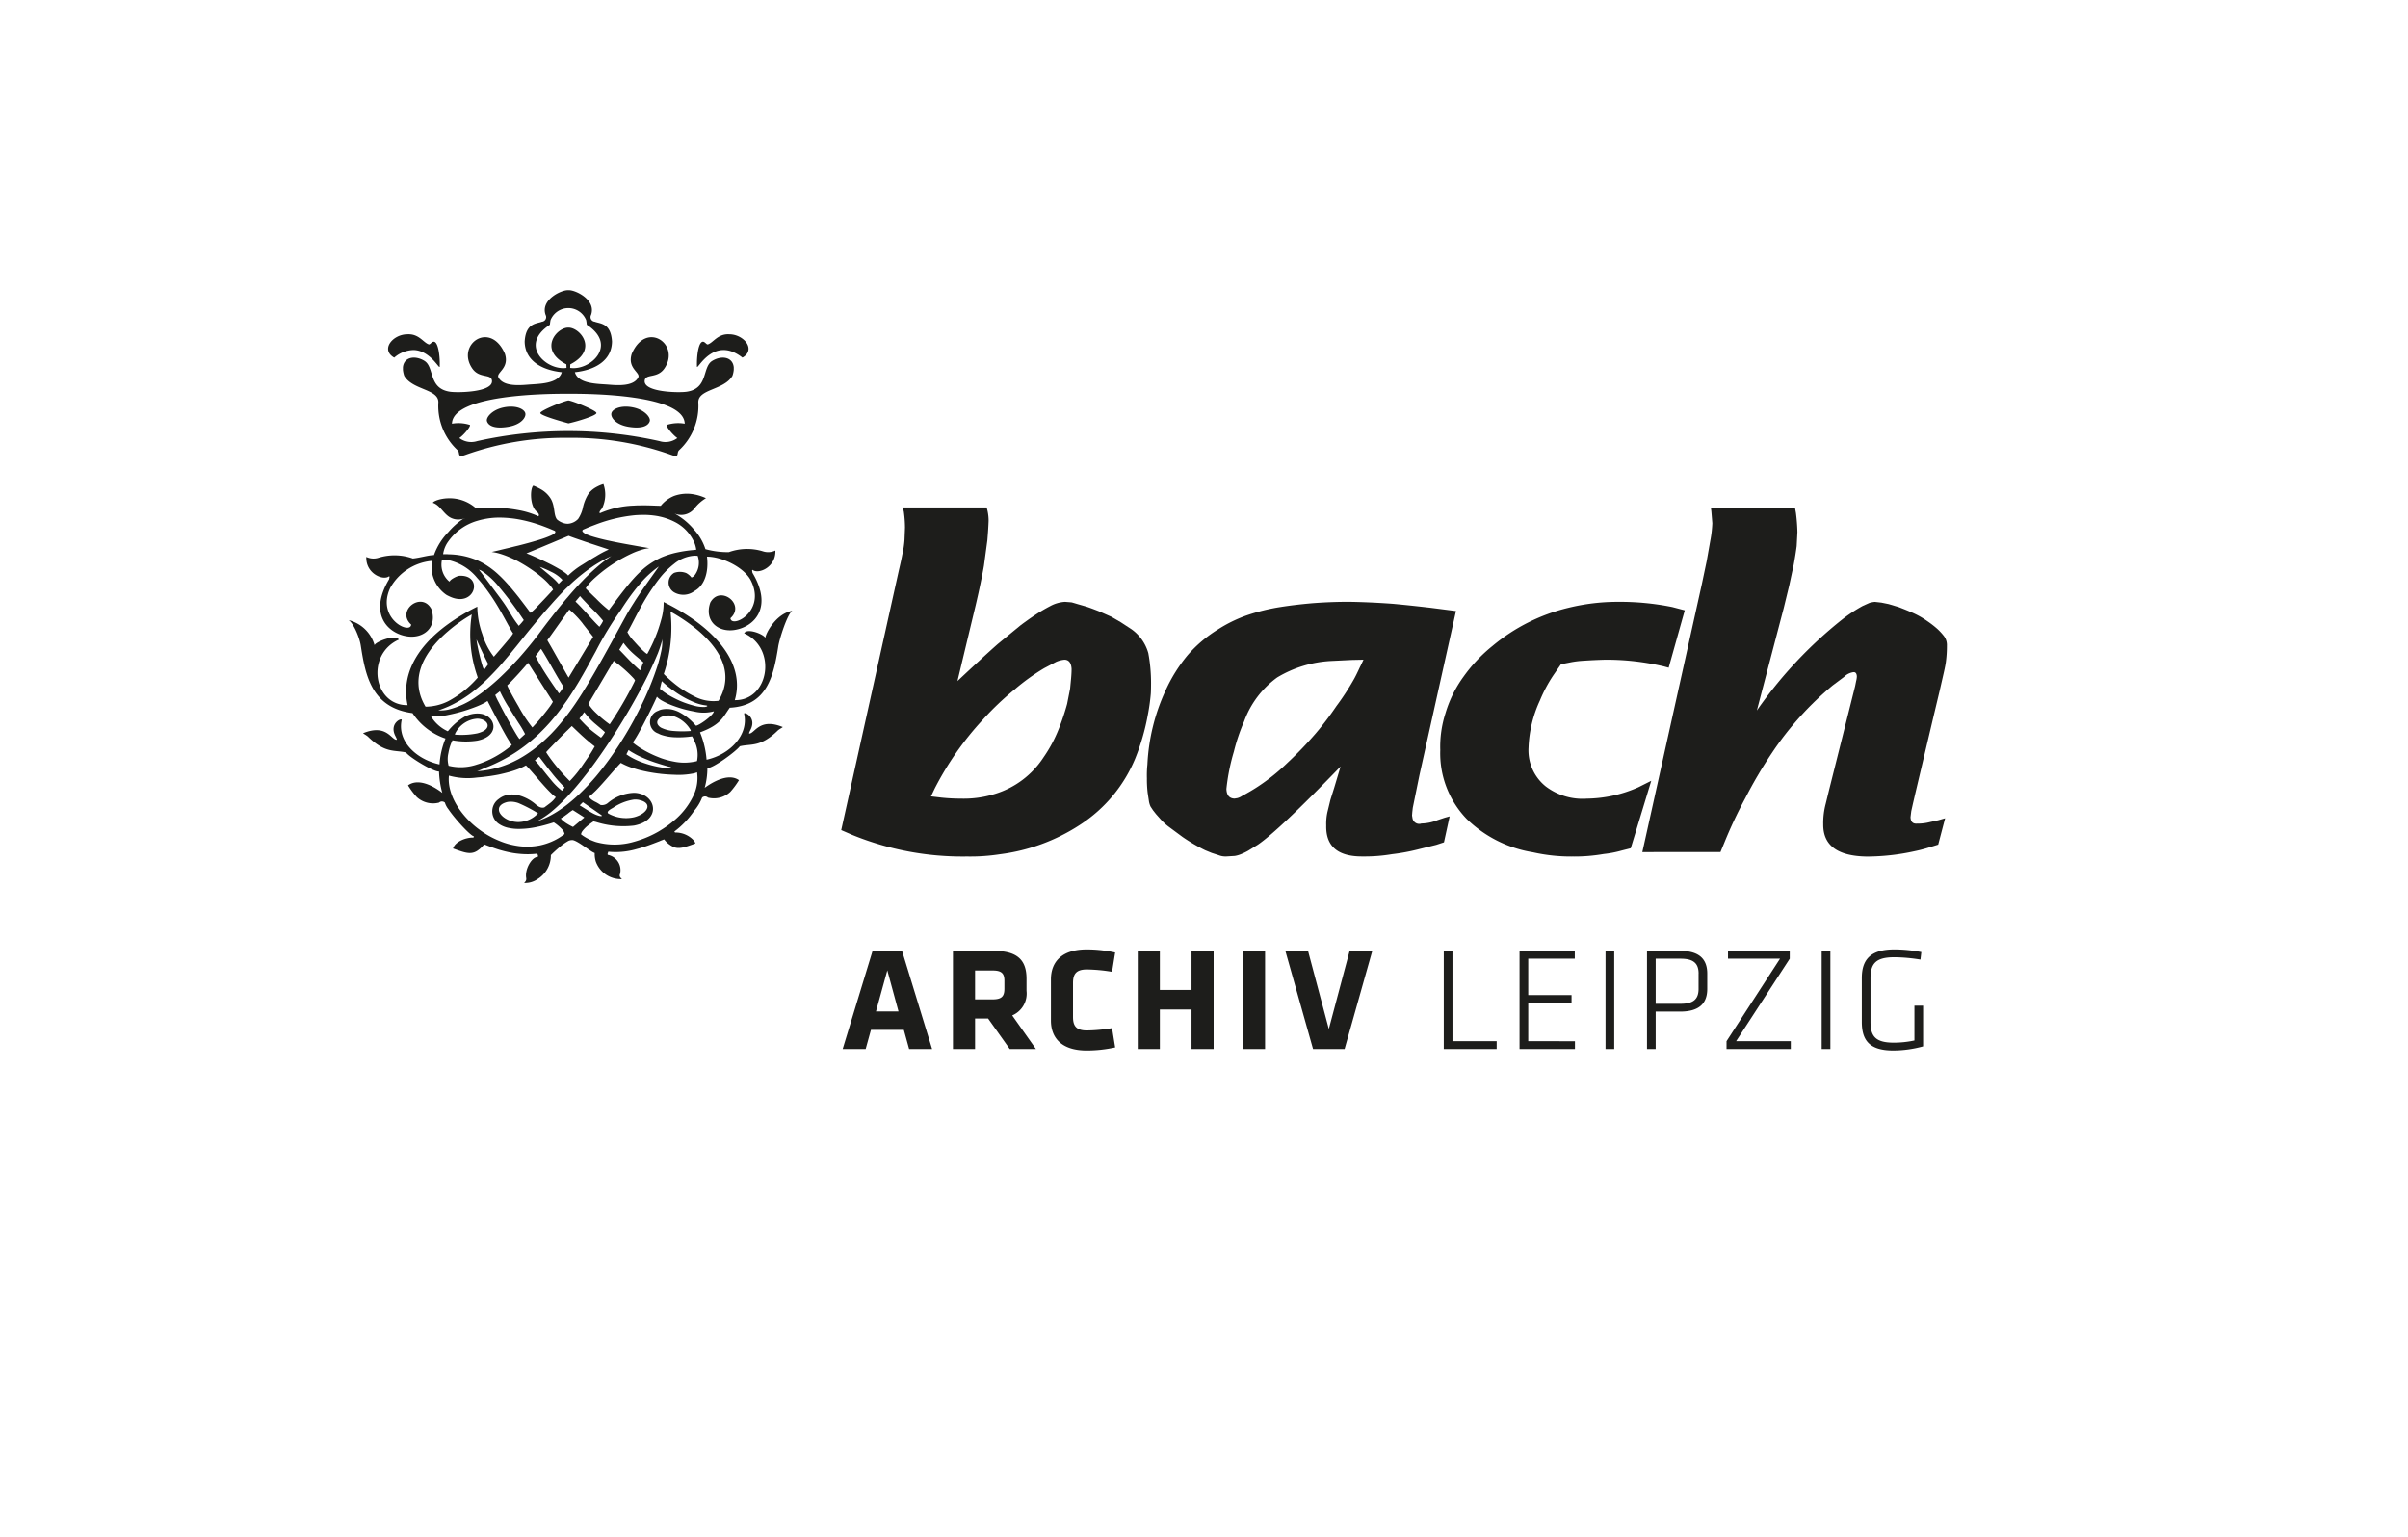 <svg xmlns="http://www.w3.org/2000/svg" viewBox="0 0 329 210"><path d="M114.93,113.432l1.486.646a39.82,39.82,0,0,0,15.7,2.96,26.385,26.385,0,0,0,4.5-.306,25.876,25.876,0,0,0,10.985-4.051,19.79,19.79,0,0,0,7.5-9.024,30.382,30.382,0,0,0,1.69-5.787,27.929,27.929,0,0,0,.439-3.064c.021-.3.034-.782.034-1.463a22.134,22.134,0,0,0-.373-4.087,5.969,5.969,0,0,0-2.3-3.268l-1.455-.953-1.287-.749-1.692-.749q-1.218-.477-1.759-.648l-1.185-.34c-.52-.158-.8-.238-.844-.238l-.848-.068a4.771,4.771,0,0,0-2.023.578,22.712,22.712,0,0,0-2.025,1.187q-.978.645-2.057,1.458l-3.1,2.546q-1.891,1.667-5.5,5.058l2.5-10.419q.7-2.985,1.114-5.328l.472-3.5q.135-1.593.169-2.682a6.255,6.255,0,0,0-.269-1.8H123.31l.171.544a16.107,16.107,0,0,1,.166,2.211l-.066,1.667a13.071,13.071,0,0,1-.3,2.008c-.092.5-.25,1.226-.473,2.176l-7.874,35.48Zm12.772-5.668a41.987,41.987,0,0,1,6.584-9.421,39.269,39.269,0,0,1,4.386-4.165,28.986,28.986,0,0,1,3.984-2.865l1.62-.854a3.623,3.623,0,0,1,1.182-.308q.878.035.949,1.262,0,.548-.067,1.3l-.135,1.4-.408,2.082a32.733,32.733,0,0,1-1.155,3.447,18.975,18.975,0,0,1-2.071,3.857,12.13,12.13,0,0,1-6.622,4.985,14.189,14.189,0,0,1-4.652.648,25.35,25.35,0,0,1-2.656-.138l-1.445-.17.506-1.058Z" fill="#1d1d1b"/><path d="M198.927,83.5l-3.465-.444q-2.923-.339-5.165-.545-3.26-.237-6.08-.272-2.5,0-5,.2-2.329.206-4.253.511a27.02,27.02,0,0,0-4.727,1.175,18.916,18.916,0,0,0-3.778,1.856,18.042,18.042,0,0,0-4.186,3.542,20.983,20.983,0,0,0-3.006,4.8,27.072,27.072,0,0,0-2.5,10.143,14.1,14.1,0,0,0-.068,1.909,15.722,15.722,0,0,0,.1,1.94l.166,1.089a2.745,2.745,0,0,0,.237.818l.338.512.4.508.607.683a7.5,7.5,0,0,0,1.145,1.055l1.89,1.4a23.767,23.767,0,0,0,3.069,1.8l.911.375.943.306a2.45,2.45,0,0,0,.81.171h.271l1.12-.069a3.675,3.675,0,0,0,.83-.237,7.58,7.58,0,0,0,1-.479l1.322-.818q2.852-1.945,11.3-10.685l-.878,2.935-.506,1.605-.406,1.671a7.314,7.314,0,0,0-.169,1.845q-.1,4.3,5.034,4.232a22.262,22.262,0,0,0,3.957-.31,27.216,27.216,0,0,0,3.411-.619l2.627-.653,1.058-.346.776-3.547-.66.181-.972.323a6.2,6.2,0,0,1-2.223.47.931.931,0,0,1-1.22-.716l-.062-.374.033-.442.069-.612.2-.986.71-3.474L198.927,83.5Zm-13.08,7.569q-.612,1.332-.916,1.843a34.3,34.3,0,0,1-2.344,3.585,42.342,42.342,0,0,1-2.817,3.72,51.692,51.692,0,0,1-3.852,4.013,27.487,27.487,0,0,1-4.053,3.258q-.987.648-2.14,1.261a2.285,2.285,0,0,1-.645.308l-.406.069q-1.077-.034-1.112-1.33a28.116,28.116,0,0,1,1.02-5.088,25.743,25.743,0,0,1,1.4-4.132,12.828,12.828,0,0,1,4.519-6,15.853,15.853,0,0,1,7.406-2.253l2.823-.137,1.563-.034-.441.922Z" fill="#1d1d1b"/><path d="M227.986,91.246l2.2-7.843-1.692-.444a36.045,36.045,0,0,0-7.448-.716,28.271,28.271,0,0,0-6.769.817,25.355,25.355,0,0,0-10.358,5.209,21.064,21.064,0,0,0-3.926,4.154,16.391,16.391,0,0,0-2.5,5.04,14.847,14.847,0,0,0-.712,5.037,12.916,12.916,0,0,0,3.6,9.4,16.809,16.809,0,0,0,9.057,4.563,23.626,23.626,0,0,0,5.428.577,23.308,23.308,0,0,0,4.243-.342,14.626,14.626,0,0,0,2.475-.478l1.222-.309,2.8-9.212-1.763.882a17.788,17.788,0,0,1-7.025,1.551,8.286,8.286,0,0,1-5.633-1.674,6.312,6.312,0,0,1-2.344-5.289,16.7,16.7,0,0,1,1.558-6.453,19.451,19.451,0,0,1,1.863-3.482l1.013-1.467,1.218-.237a12.578,12.578,0,0,1,1.928-.241q1.488-.1,2.945-.136a34.2,34.2,0,0,1,7.985.918l.643.177Z" fill="#1d1d1b"/><path d="M235.067,116.43l.506-1.228a61.391,61.391,0,0,1,2.906-6.178,60.712,60.712,0,0,1,3.649-6.179,42.831,42.831,0,0,1,8.268-9.181l1.553-1.162a2.242,2.242,0,0,1,1.284-.647c.284-.023.44.17.465.578a2.929,2.929,0,0,1-.1.648l-.136.681-.878,3.509-2.669,10.635-.474,1.94a10.276,10.276,0,0,0-.337,2.8q-.035,4.327,5.988,4.4a30.489,30.489,0,0,0,6.412-.712,20.634,20.634,0,0,0,2.216-.579l1.091-.339.947-3.6-.936.266-1.175.264a6.615,6.615,0,0,1-1.731.2q-.853.069-.885-.886l.1-.816.235-1.056.373-1.6L264.174,97.9l.845-3.541.575-2.518c.133-.589.223-1.053.268-1.395A16.107,16.107,0,0,0,266,88.233a2.009,2.009,0,0,0-.442-1.361,8.081,8.081,0,0,0-.851-.918,13.4,13.4,0,0,0-1.378-1.072,11.655,11.655,0,0,0-1.788-1.039q-.884-.408-2.142-.886l-1.361-.408-.987-.2-.883-.1a3.544,3.544,0,0,0-.743.137l-.909.408a20.8,20.8,0,0,0-2.838,1.871,58.439,58.439,0,0,0-11.642,12.427l3.682-14.039.744-3.061.607-2.821c.182-1,.315-1.846.406-2.549l.1-1.905a24.792,24.792,0,0,0-.2-2.618l-.135-.747H233.75l.069.512.133,1.633a15.973,15.973,0,0,1-.271,2.349l-.506,2.859-.643,3.065-8.143,36.666Z" fill="#1d1d1b"/><path d="M123.245,129.941h-4.027l-4.087,13.408h3.142l.724-2.617h4.49l.724,2.617h3.141l-4.107-13.408Zm-2.014,2.656,1.529,5.619h-3.078l1.549-5.619Zm16.725,10.752h3.582l-3.241-4.59a3.242,3.242,0,0,0,1.953-3.362v-1.651c0-2.516-1.208-3.805-4.469-3.805H130.2v13.408h3.02v-4.168H135l2.96,4.168Zm-.727-8.254c0,1.006-.32,1.47-1.609,1.47h-2.4v-3.947h2.4c1.228,0,1.609.4,1.609,1.409V135.1Zm9.374-.766c0-1.167.383-1.852,1.873-1.852a22.074,22.074,0,0,1,3.462.322l.424-2.637a18.152,18.152,0,0,0-3.886-.423c-3.382,0-4.891,1.672-4.891,4.107v5.6c0,2.435,1.509,4.107,4.891,4.107a18.152,18.152,0,0,0,3.886-.423l-.424-2.637a22.3,22.3,0,0,1-3.462.32c-1.49,0-1.873-.685-1.873-1.85v-4.632Zm19.213,9.02V129.941h-3.021v5.336h-4.327v-5.336h-3.021v13.408h3.021v-5.4h4.327v5.4Zm7.029,0V129.941h-3.018v13.408Zm14.65-13.408h-3.1l-2.84,10.671-2.839-10.671h-3.1l3.784,13.408h4.309l3.784-13.408Zm10.953,0H197.26v13.408h7.227v-1.068h-6.039v-12.34Zm9.166,13.408h7.568v-1.068H208.8v-5.233h5.918V135.98H208.8v-4.973h6.361v-1.066h-7.549v13.408Zm12.935-13.408H219.36v13.408h1.189V129.941Zm4.477,13.408h1.186v-5.115h3.364c2.7,0,3.683-1.228,3.683-3.1v-2.094c0-1.872-.985-3.1-3.683-3.1h-4.55v13.408Zm7.046-10.308v2.094c0,1.469-.785,2.034-2.477,2.034h-3.383v-6.162H229.6c1.692,0,2.477.564,2.477,2.034Zm12.456-2.034v-1.066h-8.436v1.066H243.2l-7.308,11.274v1.068h8.778v-1.068H237.2l7.329-11.274Zm5.552-1.066h-1.189v13.408h1.189V129.941Zm5.483,3.724c0-2.054.787-2.858,3.282-2.858a23.216,23.216,0,0,1,3.543.321l.121-1.026a19.576,19.576,0,0,0-3.685-.363c-3.261,0-4.448,1.389-4.448,3.905v6c0,2.5,1.027,3.907,4.288,3.907a15.483,15.483,0,0,0,4.086-.565v-5.557h-1.186v4.752a13.389,13.389,0,0,1-2.821.3c-2.514,0-3.18-.885-3.18-2.858v-5.96Z" fill="#1d1d1b"/><path d="M101.443,48.866c1.923-1.1.169-3.184-1.8-3.184-1.568-.1-2.2,1.152-2.927,1.379-.169.05-.337-.278-.595-.357-.7-.178-.952,2.054-.893,3.383,0,.644,2.223-4.345,6.211-1.221ZM69.416,58.327c1.759-.288,2.452-1.259,2.365-1.816-.1-.622-1.3-1.183-2.971-.837-1.607.332-2.421,1.388-2.279,1.874.173.593.97,1.093,2.885.779Zm16.476,0c1.915.314,2.712-.186,2.885-.779.141-.486-.673-1.542-2.28-1.874-1.671-.346-2.872.215-2.97.837-.087.557.606,1.528,2.365,1.816ZM58,49.313c-1.341-.813-2.827-.506-2.948.883v.337a3.667,3.667,0,0,0,.179.824c1.155,1.981,4.732,1.779,4.663,3.651a8.253,8.253,0,0,0,2.619,6.507c.418.38-.14,1.1,1.1.635a40.077,40.077,0,0,1,14.038-2.321A40.07,40.07,0,0,1,91.691,62.15c1.241.469.683-.255,1.1-.635a8.257,8.257,0,0,0,2.619-6.507c-.069-1.872,3.507-1.67,4.662-3.651a3.509,3.509,0,0,0,.179-.824V50.2c-.12-1.389-1.607-1.7-2.947-.883-1.4.863-.483,3.827-3.56,4.223-1.07.139-5.813.062-5.664-1.516.113-1.015,1.724-.242,2.706-1.692,2.226-3.28-2.489-6.586-4.471-1.989-.649,2.014,1.245,2.563.881,3.238-.648,1.206-2.675,1.094-4.039.98-1.392-.118-4.163-.062-4.612-1.7,2.758-.3,5.031-1.587,5.07-4.186-.149-2.559-1.606-2.421-2.362-2.717a.631.631,0,0,1-.5-.923c.753-2.093-2.232-3.472-3.1-3.383-.874-.089-3.859,1.29-3.106,3.383a.631.631,0,0,1-.5.923c-.756.3-2.213.158-2.363,2.717.04,2.6,2.313,3.889,5.071,4.186-.45,1.635-3.22,1.579-4.611,1.7-1.365.114-3.393.226-4.04-.98-.364-.675,1.53-1.224.88-3.238-1.981-4.6-6.7-1.291-4.471,1.989.983,1.45,2.594.677,2.706,1.692.15,1.578-4.594,1.655-5.664,1.516-3.076-.4-2.161-3.36-3.559-4.223Zm17.131-4.94a5.991,5.991,0,0,1,.09-.635,2.622,2.622,0,0,1,4.86,0,6,6,0,0,1,.089.635c4.326,2.818.427,6.319-2.27,5.9l.018-.486c3.889-1.994,1.33-5.049-.266-5.019-1.6-.03-4.157,3.025-.269,5.019l.019.486c-2.7.417-6.6-3.084-2.271-5.9Zm2.521,9.434c2.558-.01,15.8.039,15.9,4.093a5.029,5.029,0,0,0-2.461.17c-.106.225.841,1.369,1.451,1.789a2.69,2.69,0,0,1-2.441.416,57.287,57.287,0,0,0-24.9,0,2.692,2.692,0,0,1-2.442-.416c.612-.42,1.557-1.564,1.451-1.789a5.02,5.02,0,0,0-2.46-.17c.1-4.054,13.34-4.1,15.9-4.093ZM53.867,48.866l0,0,0,0a4.139,4.139,0,0,1,2.644-1.036c2.133.051,3.363,2.351,3.536,2.314.019,0,.031-.013.031-.057.057-1.289-.183-3.428-.832-3.392a.3.3,0,0,0-.071.009c-.239.073-.4.358-.558.362a.086.086,0,0,1-.027-.005c-.712-.221-1.322-1.4-2.785-1.384-.05,0-.1,0-.152.005-1.963,0-3.72,2.084-1.794,3.184ZM99.736,96.711c5.129-.287,5.972-4.444,6.6-8.393.179-1.11,1.259-4.443,1.915-4.85-2.213.377-3.641,3.065-3.691,3.72-.108-.466-2.471-1.438-2.887-.645,4.554,2.044,3.4,9.206-1.28,9.136,1.072-3.6-.733-7.5-5.535-10.941A28.632,28.632,0,0,0,92.1,83.011c-.456-.248-.933-.506-1.428-.744a8.184,8.184,0,0,1-.348,2.471c-.119.446-.258.893-.406,1.329a20.924,20.924,0,0,1-1.467,3.264c-.011.129-.5-.3-1.062-.873-.258-.268-.526-.565-.774-.843a5.5,5.5,0,0,1-.9-1.24c.179-.249.487-.844.9-1.648.227-.436.485-.941.774-1.458a28.991,28.991,0,0,1,2.529-3.978c.129-.168.269-.347.406-.516A11.652,11.652,0,0,1,92.1,77.05a4.865,4.865,0,0,1,2.758-1.112,3.521,3.521,0,0,1,.466.021,2.829,2.829,0,0,1-.466,2.717,1.211,1.211,0,0,1-.377.248,2.326,2.326,0,0,0-.724-.614,2.352,2.352,0,0,0-1.657-.021,1.541,1.541,0,0,0,0,2.649,2.5,2.5,0,0,0,2.758-.158l.15-.09c1.27-.764,1.834-2.53,1.586-4.623,2.063,0,5.189,1.489,6.061,3.393,1.974,4.177-2.747,6.458-2.858,5.02,2.105-1.885-1.407-4.593-2.747-2.143-.862,2.46.993,4.107,3.314,3.75,2.639-.407,5.316-3.026,2.439-7.818,0-.178-.108-.287.011-.4.814.665,3.224-.377,3.124-2.639a2.28,2.28,0,0,1-1.726.1,7.421,7.421,0,0,0-4.631.12,11.474,11.474,0,0,1-3.2-.407,7.213,7.213,0,0,0-1.528-2.639,9.133,9.133,0,0,0-2.7-2.232,2.3,2.3,0,0,0,2.7-.655,5.6,5.6,0,0,1,1.6-1.438,6.583,6.583,0,0,0-1.6-.516,5.176,5.176,0,0,0-2.758.208,4.53,4.53,0,0,0-1.776,1.3c-.01.02-.019.029-.029.05-.108,0-.237-.01-.377-.01-.585-.02-1.478-.07-2.529-.05q-.372,0-.774.03a12.591,12.591,0,0,0-4.642,1.042c-.11-.09-.081-.239.287-.655a4.3,4.3,0,0,0,.188-3.334,5.06,5.06,0,0,0-1.031.447,3.245,3.245,0,0,0-.7.526,2.2,2.2,0,0,0-.367.446,6.043,6.043,0,0,0-.734,1.935,4.353,4.353,0,0,1-.625,1.418,2.114,2.114,0,0,1-1.4.655.047.047,0,0,1-.049,0,1.875,1.875,0,0,1-.654-.129,2.343,2.343,0,0,1-.8-.477c-.467-.654-.23-1.716-.8-2.757a3.717,3.717,0,0,0-1.438-1.379c-.121-.069-.24-.129-.379-.2-.177-.089-.377-.178-.6-.267-.445.347-.5,2.728.427,3.521a2.106,2.106,0,0,1,.169.159c.239.268.179.436.089.516-.029-.021-.058-.03-.089-.049a11.388,11.388,0,0,0-2.627-.8c-.419-.079-.825-.139-1.222-.189-.506-.059-.991-.089-1.457-.119-.864-.04-1.647-.04-2.242-.029-.287.009-.527.02-.724.02h-.229a5.417,5.417,0,0,0-3.7-1.3c-1.449.03-2.421.615-2.015.654.824.338,1.269,1.25,2.015,1.806a2.248,2.248,0,0,0,2.046.326c.091-.05.154-.068.175-.048-.061.018-.119.033-.175.048A10.146,10.146,0,0,0,61.267,72.7a8.691,8.691,0,0,0-1.976,3.155c-.724,0-1.9.367-2.885.466a7.457,7.457,0,0,0-4.644-.118,2.265,2.265,0,0,1-1.715-.1c-.1,2.261,2.3,3.3,3.124,2.638.109.109,0,.219,0,.4-2.866,4.781-.189,7.41,2.44,7.817,2.321.357,4.186-1.29,3.314-3.75-1.33-2.45-4.85.248-2.748,2.143-.1,1.438-4.821-.843-2.858-5.02a7.292,7.292,0,0,1,5.706-3.69,4.686,4.686,0,0,0,1.913,4.612,2.474,2.474,0,0,0,.329.179c3.62,1.866,4.929-2.926,1.5-2.747-.485.059-1.417.635-1.3.8a.8.8,0,0,1-.2-.119,3.034,3.034,0,0,1-.885-2.847,3.736,3.736,0,0,1,.885.02,7.068,7.068,0,0,1,3.928,2.44c.247.268.484.555.724.844a28.5,28.5,0,0,1,2.242,3.3c.6,1.021,1.09,1.954,1.457,2.608a6.611,6.611,0,0,0,.487.824,4.359,4.359,0,0,1-.487.675c-.416.506-1,1.19-1.457,1.716-.358.416-.635.734-.685.8a9.325,9.325,0,0,1-1.557-3.036,11.407,11.407,0,0,1-.706-3.81c-.008,0-.008.011-.018.011a27.262,27.262,0,0,0-3.928,2.341c-4.821,3.472-6.389,7.43-5.577,11.11-4.681.058-5.764-6.905-1.2-8.958-.427-.784-3.206.3-3.314.764a4.89,4.89,0,0,0-3.541-3.422c.654.407,1.478,2.331,1.655,3.452.616,3.938,1.391,8.512,7.073,9.255a8.763,8.763,0,0,0,4.505,3.472,11.154,11.154,0,0,0-.814,3.54c-3.153-.7-5.822-3.163-5.168-6.1-.059-.276-1.676.487-.912,2.124.2.4.316.605.187.605-.714-.039-1.378-2.173-4.492-.922-.229,0,.346.248.625.514,2.36,2.3,3.64,1.776,5.179,2.144.506.694,3.759,2.648,4.512,2.6a12.48,12.48,0,0,0,.446,2.916c.021.032-2.817-2.37-4.682-1.03a10.373,10.373,0,0,0,1.181,1.586,3.278,3.278,0,0,0,3.055.775.592.592,0,0,1,.8,0,2.722,2.722,0,0,0,.477.9c.932,1.378,2.966,3.57,3.472,3.709.068.021-.032.169-.1.169-.843-.029-2.421.477-2.737,1.488,1.586.575,2.4.883,3.293.327a3.792,3.792,0,0,0,.724-.614c.079-.079.158-.179.248-.268.664.258,1.319.5,1.994.713.476.14.962.269,1.457.369a10.041,10.041,0,0,0,1.222.187,11.133,11.133,0,0,0,2.579-.01c.008.039.029.089.048.15.039.108.081.227,0,.287a.177.177,0,0,1-.079.019c-.725.071-1.7,1.638-1.489,2.878.081.486-.356.635-.237.675a2.984,2.984,0,0,0,1.8-.537,3.8,3.8,0,0,0,1.806-3.283h.011a17.124,17.124,0,0,1,1.607-1.419,6.324,6.324,0,0,1,.654-.435,1.018,1.018,0,0,1,.585-.18c.268-.06.874.3,1.488.715.247.168.5.347.734.505.13.09.248.169.367.248a3.155,3.155,0,0,0,.545.3,3.516,3.516,0,0,0,.15,1.161,3.633,3.633,0,0,0,3.53,2.4c.119-.039-.416-.229-.226-.685a2.126,2.126,0,0,0-1.568-2.608c-.25-.021-.06-.318-.031-.456a10.182,10.182,0,0,0,3.493-.258l.774-.208c.872-.248,1.715-.566,2.529-.885a3.971,3.971,0,0,0,.406-.168,4.359,4.359,0,0,0,.427-.169,3.346,3.346,0,0,0,1.349,1.072c.724.269,1.488.011,2.758-.445.05-.021.11-.04.158-.061a1.06,1.06,0,0,0-.158-.347,3.385,3.385,0,0,0-2.579-1.151c-.059.01-.158-.138-.1-.158a11.807,11.807,0,0,0,2.679-2.817,6.151,6.151,0,0,0,1.082-1.8.594.594,0,0,1,.8,0,3.275,3.275,0,0,0,3.053-.775,10.937,10.937,0,0,0,1.183-1.6c-1.786-1.27-4.7,1.072-4.684,1.043a10.11,10.11,0,0,0,.367-2.7c.755.06,3.93-2.282,4.435-2.975,1.547-.368,2.827.159,5.177-2.144.29-.266.864-.506.627-.506-3.106-1.259-3.78.883-4.484.914-.129.009-.01-.208.187-.606.764-1.627-.861-2.389-.922-2.123.664,2.938-1.973,5.606-5.129,6.3a12.345,12.345,0,0,0-.893-3.738c2.877-1.054,3.156-2.124,4.078-3.383Zm-9.821-7.519c.169-.447.308-.844.406-1.181q.047-.163.09-.3c.1-.288.06-.625.079-.209a6.267,6.267,0,0,1-.169,1.6c-.1.485-.237,1.031-.406,1.616a40.341,40.341,0,0,1-2.529,6.161c-.248.5-.506.99-.774,1.5-.7,1.291-1.478,2.59-2.321,3.86a41.859,41.859,0,0,1-2.877,3.869c-.229.267-.466.535-.7.793-.119.14-.248.267-.367.406-.247.258-.487.506-.734.754a24.075,24.075,0,0,1-2.073,1.846c-.219.169-.438.337-.654.485a14.194,14.194,0,0,1-1.607,1.014,11.4,11.4,0,0,1-1.438.653c-.071.03-.129.05-.2.08-.09.029-.148.049-.179.06-.059.019-.059.01,0-.031a1.157,1.157,0,0,1,.168-.079l.211-.119a13.21,13.21,0,0,0,1.438-1,21.623,21.623,0,0,0,1.607-1.47c.216-.216.435-.435.654-.674.684-.733,1.38-1.547,2.073-2.411.237-.306.487-.614.734-.932.119-.169.248-.327.367-.485.229-.319.466-.625.7-.954a88.186,88.186,0,0,0,5.2-8.172c.268-.477.526-.953.774-1.409a52.641,52.641,0,0,0,2.529-5.267ZM92.1,94.438a13.792,13.792,0,0,0,2.758,1.538A5.862,5.862,0,0,0,96.5,96.4c.269.06.111.169-.2.208a4.577,4.577,0,0,1-1.449-.168A12.686,12.686,0,0,1,92.1,95.391a9.789,9.789,0,0,1-1.776-1.13c-.05-.05-.108-.089-.158-.139l.158-.664.1-.377A14.166,14.166,0,0,0,92.1,94.438Zm-6.22,8.056a6.388,6.388,0,0,0,.735.456c.248.15.506.279.774.407a19.141,19.141,0,0,0,2.529.973c.14.048.277.087.406.129.448.137.835.248,1.132.327.575.089-.149.179-.189.168a7.176,7.176,0,0,1-.943-.089c-.129-.021-.266-.05-.406-.071a14.233,14.233,0,0,1-2.529-.743c-.258-.108-.526-.227-.774-.356a7.207,7.207,0,0,1-1.033-.616l.3-.585Zm-5.158,7.887c.327.227.516.356.7.485s.346.247.675.466c.387.269-.15.179-.19.169a4.682,4.682,0,0,1-.485-.159,5.042,5.042,0,0,1-.7-.357c-.108-.059-.229-.13-.367-.217-.208-.131-.447-.279-.734-.458-.129-.079-.269-.169-.417-.258l.417-.416.01-.019c.288.2.525.366.724.506.138.1.259.179.367.258Zm-9.879,1.952a3.473,3.473,0,0,1-1.222-.216c-.854-.319-1.438-.924-1.457-1.47v-.069c.01-.366.287-.713.932-.922a1.889,1.889,0,0,1,.525-.1,3.064,3.064,0,0,1,1.222.189,20.453,20.453,0,0,1,2.627,1.367.075.075,0,0,0,.039.021c-.008.019-.029.03-.039.05a3.7,3.7,0,0,1-2.627,1.149Zm9.879-13.975c.237.237.466.445.7.635.367.316.754.624,1.23,1.061a3.58,3.58,0,0,1-.537.754c-.258-.19-.485-.358-.693-.517-.258-.189-.477-.366-.7-.545-.129-.11-.248-.218-.367-.327-.228-.218-.466-.447-.734-.734-.14-.14-.288-.309-.456-.488l.456-.6.2-.279c.189.247.368.456.536.645.13.15.248.277.367.4Zm-.327-2.192.327-.556.7-1.18,2.429-4.118a18.16,18.16,0,0,1,2.769,2.44,2.134,2.134,0,0,1,.148.239c-.04.069-.09.169-.148.3A50.55,50.55,0,0,1,83.3,98.982a16.691,16.691,0,0,1-1.884-1.567,6.962,6.962,0,0,1-.7-.764,3.23,3.23,0,0,1-.327-.485Zm-.774,4.463c.237.218.487.437.734.645.119.108.248.208.367.308.189.148.366.3.535.416-.138.258-.317.564-.535.912-.119.179-.237.366-.367.566-.239.348-.487.7-.734,1.062a15.171,15.171,0,0,1-1.776,2.192c-.1-.1-.2-.2-.3-.308-.219-.219-.438-.456-.654-.693-.556-.627-1.132-1.312-1.607-1.965-.25-.338-.477-.664-.666-.973.071-.089.318-.366.666-.714.456-.476,1.07-1.1,1.607-1.646.237-.239.456-.466.654-.645.308-.309.526-.517.585-.567.3.288.863.835,1.488,1.41Zm-4.334,4.87a20.134,20.134,0,0,0,1.607,1.845c.079.079.158.16.248.239a3.556,3.556,0,0,1-.248.377.781.781,0,0,0-.11.1,8.723,8.723,0,0,1-1.5-1.486c-.487-.567-.964-1.191-1.438-1.778-.121-.158-.25-.317-.379-.464s-.258-.3-.385-.438l.385-.318.2-.158c.058.069.118.15.179.229.474.614.951,1.249,1.438,1.854ZM86.612,89.4c.237.217.485.416.774.664.158.139.337.288.525.466-.238.357-.248.853-.477,1.071l-.048-.049c-.3-.258-.547-.5-.774-.714-.656-.626-1.122-1.151-2-2.054l.577-.932A9.538,9.538,0,0,0,86.612,89.4Zm3.3-11.835c-.843,1.2-1.7,2.371-2.529,3.6-.258.386-.526.784-.774,1.19-.377.586-.735,1.17-1.081,1.8-1.319,2.4-2.7,4.971-4.117,7.44-.229.406-.466.8-.7,1.2-.119.209-.248.419-.367.627-.139.227-.278.466-.426.693-.1.169-.208.338-.308.506-.645,1.032-1.33,2.055-2.073,3.027-.219.287-.438.564-.654.832a24.109,24.109,0,0,1-1.607,1.826c-.466.466-.943.922-1.438,1.349l-.379.316a17.864,17.864,0,0,1-2.627,1.776c-.4.208-.8.408-1.222.587a12.466,12.466,0,0,1-1.457.524,12.8,12.8,0,0,1-2.242.466c-.24.03-.477.05-.724.061a6.1,6.1,0,0,0,.724-.29c.119-.058.248-.108.387-.168.643-.248,1.259-.514,1.855-.812.506-.248.982-.506,1.457-.785.418-.247.824-.5,1.222-.774a22.106,22.106,0,0,0,2.627-2.113c.129-.119.258-.237.379-.366.5-.485.98-.993,1.438-1.518.564-.655,1.109-1.338,1.607-2.033.216-.308.435-.614.654-.922.605-.9,1.18-1.816,1.717-2.727.119-.21.237-.419.356-.617.247-.435.5-.882.734-1.309.119-.228.248-.456.367-.684.229-.426.466-.853.7-1.28a45.486,45.486,0,0,1,3.412-5.615c.585-.931,1.191-1.8,1.786-2.569q.387-.506.774-.952a13.473,13.473,0,0,1,2.529-2.361c.029-.02.069-.049.1-.069-.031.049-.071.1-.1.149Zm-10.3,7.647c.237.309.487.616.734.933.119.149.238.308.367.466.108.14.218.278.327.418l-.327.545-.367.615L79.618,89.4l-1.934,3.2-.139-.239-.654-1.149-1.607-2.848-.506-.872.506-.695,1.607-2.262.654-.913.237-.326a13.034,13.034,0,0,1,1.836,1.913ZM78.627,82.2l.624-.744c.119.149.248.278.367.417.247.268.5.525.734.774.119.129.248.248.367.377.237.238.466.456.7.694.327.357.654.714.983,1.121a4.179,4.179,0,0,1-.508.814c-.158-.16-.327-.318-.475-.477-.239-.248-.466-.5-.7-.753-.129-.14-.248-.278-.367-.407-.239-.268-.487-.546-.734-.8-.308-.337-.635-.674-.991-1.012Zm-3.343,8.76c.514.912,1.041,1.844,1.607,2.727.029.049.069.11.1.16a1.2,1.2,0,0,0-.1.168,4.632,4.632,0,0,1-.516.754c-.377-.545-.746-1.072-1.091-1.588-.516-.754-1-1.5-1.438-2.252-.129-.227-.259-.455-.379-.683-.108-.2-.208-.387-.306-.586l.306-.4.379-.5.079-.089c.456.714.9,1.488,1.359,2.282Zm-1.817,1.686.379.595,1.438,2.252.256.406c-.069.129-.158.269-.256.427-.368.535-.914,1.22-1.438,1.844-.129.158-.259.308-.379.448-.277.306-.525.585-.733.793a19.575,19.575,0,0,1-1.894-2.887c-.477-.814-.933-1.626-1.222-2.2a5.614,5.614,0,0,1-.316-.664c.079-.068.187-.168.316-.3.329-.327.785-.814,1.222-1.291.593-.654,1.149-1.288,1.309-1.5l1.318,2.074ZM69.618,96.83c.408.664.843,1.359,1.222,1.954a13.805,13.805,0,0,1,.9,1.526c-.119.121-.624.566-.743.685a.872.872,0,0,1-.158-.187c-.25-.358-.725-1.172-1.222-2.074-.525-.932-1.08-1.973-1.457-2.718a9.515,9.515,0,0,1-.5-1.041l.5-.4.139-.118a19.885,19.885,0,0,0,1.318,2.371Zm10-24.393c.01-.02.021-.03.029-.05.239-.1.466-.2.7-.3.119-.049.248-.1.367-.149.229-.088.466-.178.7-.267a20.467,20.467,0,0,1,5.2-1.25c.268-.03.526-.04.774-.05a11.306,11.306,0,0,1,2.529.168l.406.09a8.443,8.443,0,0,1,1.776.645,5.751,5.751,0,0,1,2.758,2.857,3.878,3.878,0,0,1,.268.992l-.268.03a18,18,0,0,0-2.758.437,12.116,12.116,0,0,0-1.776.6c-.137.07-.277.129-.406.2a10.146,10.146,0,0,0-2.529,1.826q-.387.37-.774.8c-1.051,1.161-2.123,2.6-3.433,4.364a18.056,18.056,0,0,1-1.765-1.606c-.247-.229-.487-.467-.7-.675-.14-.139-.269-.257-.367-.367a4.326,4.326,0,0,1-.326-.337,2.815,2.815,0,0,1,.326-.457c.109-.138.227-.278.367-.426.2-.209.437-.437.7-.665a19.956,19.956,0,0,1,5.2-3.343c.258-.109.526-.208.774-.288a5.943,5.943,0,0,1,1.31-.307c-.2-.04-.675-.12-1.31-.228-.239-.04-.5-.089-.774-.139-1.588-.278-3.7-.664-5.2-1.091-.247-.07-.487-.139-.7-.209-.129-.049-.258-.089-.367-.139a1.7,1.7,0,0,1-.734-.436.177.177,0,0,1,0-.238Zm-2.727,1.121c.248-.11.475-.2.654-.278.049-.02.11-.04.149-.059.406.168,1.131.416,1.924.684.237.089.487.169.734.248.119.04.248.09.367.129.237.079.466.149.7.228.843.278,1.547.506,1.755.585a13.909,13.909,0,0,0-1.755.933c-.229.129-.458.268-.7.417-.119.069-.248.149-.367.217-.247.16-.5.318-.734.467a10.577,10.577,0,0,0-1.994,1.528.591.591,0,0,0-.079-.1,4.687,4.687,0,0,0-.654-.506c-.437-.278-1.014-.6-1.607-.913-.477-.238-.974-.477-1.438-.694-.129-.06-.259-.12-.379-.179-.754-.337-1.358-.595-1.547-.644.179-.07.783-.318,1.547-.636.12-.049.25-.1.379-.158.455-.189.951-.4,1.438-.6.585-.247,1.149-.486,1.607-.674Zm-.04,5.694-.526.536a7.385,7.385,0,0,0-1.041-1.022c-.466-.407-.983-.814-1.33-1.121a.933.933,0,0,1-.108-.089c-.09-.08-.1-.09,0-.06a.826.826,0,0,0,.158.06c.3.118.782.317,1.28.575a4.992,4.992,0,0,1,1.567,1.121ZM61.267,75.74c-.24-.01-.477-.01-.725-.01a3.873,3.873,0,0,1,.725-1.765,7.36,7.36,0,0,1,3.928-2.789c.228-.068.476-.138.724-.188a10.292,10.292,0,0,1,2.242-.257c.456,0,.943.02,1.457.069.387.039.8.089,1.222.168a19.546,19.546,0,0,1,2.627.675c.129.04.25.089.379.129.464.168.94.347,1.438.555.158.07.327.14.495.209.248.168.019.4-.495.635a12.63,12.63,0,0,1-1.438.536c-.121.039-.25.079-.379.118-.812.249-1.736.5-2.627.725q-.641.148-1.222.3c-.556.129-1.051.248-1.457.348l-.983.228a7.23,7.23,0,0,1,.983.2,11.244,11.244,0,0,1,1.457.525c.408.169.814.367,1.222.585a21.163,21.163,0,0,1,2.627,1.706c.129.1.258.209.379.308a9.418,9.418,0,0,1,1.438,1.4,4.63,4.63,0,0,1,.287.427c-.05.059-.16.168-.287.317-.348.377-.9.972-1.438,1.527-.129.139-.259.268-.379.4a8.709,8.709,0,0,1-.981.932c-.576-.774-1.122-1.5-1.646-2.173q-.629-.789-1.222-1.487c-.495-.556-.972-1.073-1.457-1.519a11.207,11.207,0,0,0-2.242-1.656c-.24-.129-.477-.249-.724-.358a10.544,10.544,0,0,0-3.928-.813Zm8.351,7.886A18.791,18.791,0,0,0,68.548,82c-.129-.178-.258-.357-.387-.526-.775-1.031-1.539-2.053-2.242-3-.158-.21-.319-.418-.477-.626a2.109,2.109,0,0,1,.477.228,10.573,10.573,0,0,1,2.242,2.1c.485.575.982,1.2,1.457,1.825.427.574.843,1.15,1.222,1.676.256.378.5.735.722,1.061a8.1,8.1,0,0,1-.683.784c-.01-.02-.031-.04-.039-.059a13.584,13.584,0,0,1-1.222-1.846Zm-1.457,7.529q.727-.831,1.457-1.7c.408-.5.814-.993,1.222-1.5.593-.743,1.188-1.487,1.8-2.231.277-.328.546-.655.823-.983.129-.158.25-.307.379-.456.474-.565.951-1.111,1.438-1.656.524-.6,1.059-1.181,1.607-1.746.208-.229.424-.446.654-.655A23.881,23.881,0,0,1,79.618,78.4c.237-.189.487-.377.734-.556.119-.089.238-.178.367-.257.229-.16.456-.318.7-.467a17.95,17.95,0,0,1,2.113-1.131,19.51,19.51,0,0,0-2.113,1.627c-.239.208-.466.417-.7.635-.129.119-.248.238-.367.357-.247.238-.5.476-.734.735-.7.713-1.4,1.488-2.073,2.29-.23.258-.446.517-.654.774-.548.666-1.083,1.33-1.607,2.015-.5.624-.974,1.259-1.438,1.884-.011.01-.021.029-.032.04-.118.158-.227.307-.347.466-.812,1.071-1.7,2.143-2.627,3.184-.408.437-.814.873-1.222,1.3q-.727.744-1.457,1.428A29.157,29.157,0,0,1,65.919,94.6c-.24.179-.487.356-.724.517a11.337,11.337,0,0,1-3.928,1.854,5.193,5.193,0,0,1-1.38.109c.476-.159.932-.338,1.38-.535a16.928,16.928,0,0,0,3.928-2.49c.247-.2.484-.419.724-.627.783-.714,1.517-1.478,2.242-2.271Zm-2.966-3.58c.139.327.437.962.724,1.577.366.774.724,1.508.8,1.6l-.566.774a2,2,0,0,1-.237-.555,27.877,27.877,0,0,1-.724-2.977,3.982,3.982,0,0,1-.08-.6c.019.039.04.1.08.188Zm-3.928-1.359a20.486,20.486,0,0,1,3.193-2.252,17.439,17.439,0,0,0,.735,8.382c.029.09.049.169.079.248-.03.029-.05.06-.079.089a14.156,14.156,0,0,1-3.928,3.125,7.069,7.069,0,0,1-3.125.764c-2.5-4.186.306-7.966,3.125-10.356Zm0,18.322a3.462,3.462,0,0,1,0-1.638,6.41,6.41,0,0,1,.555-1.736,10.223,10.223,0,0,0,3.373.05,4.653,4.653,0,0,0,.724-.2c2.231-.824,1.755-2.966,0-3.433a3.284,3.284,0,0,0-.724-.079,3.946,3.946,0,0,0-1.6.377,8.087,8.087,0,0,0-2.331,1.965.487.487,0,0,0-.08.087,5.229,5.229,0,0,1-2.341-2.112,6.789,6.789,0,0,0,2.421-.13,22.644,22.644,0,0,0,3.928-1.169c.266-.109.516-.219.724-.327a3.9,3.9,0,0,0,.693-.406c.289.545.9,1.755,1.549,2.964.524,1,1.072,1.994,1.457,2.59.121.189.229.347.308.447a3.294,3.294,0,0,1-.308.3,12.453,12.453,0,0,1-1.457,1.02,13.775,13.775,0,0,1-2.242,1.111c-.24.09-.477.179-.724.248a6.853,6.853,0,0,1-3.889.179.284.284,0,0,1-.039-.108Zm.882-4.147.029-.129a3.625,3.625,0,0,1,3.017-2.054,2.062,2.062,0,0,1,.724.129c.814.318,1.07,1.122,0,1.636a4.291,4.291,0,0,1-.724.25,11.137,11.137,0,0,1-3.046.168ZM76.891,114.15a7.831,7.831,0,0,1-1.607.9,8.462,8.462,0,0,1-1.438.456c-.121.031-.25.05-.379.07a8.674,8.674,0,0,1-2.627.04,11.894,11.894,0,0,1-1.222-.239,10.51,10.51,0,0,1-1.457-.5,11.818,11.818,0,0,1-2.242-1.209c-.248-.169-.487-.348-.724-.527-2.482-1.954-4.107-4.721-3.86-7.152a9.59,9.59,0,0,0,3.86.258c.237-.019.476-.039.724-.069.743-.079,1.5-.189,2.242-.337.5-.11.991-.229,1.457-.358.427-.119.843-.258,1.222-.406a8.315,8.315,0,0,0,1.02-.487c.4.4.982,1.082,1.607,1.8.129.147.25.3.379.437.5.574,1,1.13,1.438,1.546a4.64,4.64,0,0,0,.653.556,3.67,3.67,0,0,1-.653.714c-.279.229-.587.445-.914.695a.95.95,0,0,1-.524-.01,1.272,1.272,0,0,1-.379-.2,1.869,1.869,0,0,1-.159-.108,5.978,5.978,0,0,0-2.468-1.349,3.764,3.764,0,0,0-1.222-.09,2.731,2.731,0,0,0-1.457.585,2.063,2.063,0,0,0,0,3.414,3.664,3.664,0,0,0,1.457.575,6.493,6.493,0,0,0,1.222.118,11.762,11.762,0,0,0,2.627-.3c.12-.019.25-.05.379-.08.455-.108.932-.237,1.438-.395.119-.042.248-.071.377-.121a6.017,6.017,0,0,1,1.23,1.051,1.174,1.174,0,0,1,.237.548c-.079.058-.158.119-.237.168Zm.654-1.548a4.362,4.362,0,0,1-.654-.466c-.2-.18-.3-.317-.21-.348a1.956,1.956,0,0,0,.21-.108c.177-.111.416-.3.654-.467a5.978,5.978,0,0,1,.713-.516l1.36.864.218.148-.218.179L78.288,113a7.575,7.575,0,0,1-.743-.4Zm17.31-4.126a10,10,0,0,1-2.758,3.649,13.846,13.846,0,0,1-1.776,1.291c-.129.079-.266.168-.406.247a14.127,14.127,0,0,1-2.529,1.131c-.258.089-.516.168-.774.239a9.452,9.452,0,0,1-5.2.029c-.239-.079-.466-.168-.7-.268a2.479,2.479,0,0,1-.367-.177,6.828,6.828,0,0,1-.734-.437c-.079-.061-.148-.111-.227-.169a1.059,1.059,0,0,1,.227-.487,4.314,4.314,0,0,1,.734-.733c.13-.11.259-.2.367-.287.208-.15.366-.25.387-.268.1.029.2.058.308.079a12.437,12.437,0,0,0,5.2.5,5.32,5.32,0,0,0,.774-.2c2.7-.914,2.192-3.63,0-4.175a3.116,3.116,0,0,0-.774-.1,5.871,5.871,0,0,0-3.5,1.338,1.23,1.23,0,0,1-1.062.319,5.518,5.518,0,0,0-.635-.388,3.092,3.092,0,0,1-.7-.437,1.219,1.219,0,0,1-.229-.316c.071-.06.15-.121.229-.179.208-.179.448-.4.7-.645,1.16-1.181,2.648-3.017,3.412-3.781a8.637,8.637,0,0,0,1.786.746c.248.079.506.158.774.227a21.762,21.762,0,0,0,2.529.476c.14.011.269.032.406.05.616.061,1.212.108,1.776.119a10.392,10.392,0,0,0,2.758-.2,2.291,2.291,0,0,0,.387-.139,5.527,5.527,0,0,1-.387,2.947ZM83.735,110.4a6.906,6.906,0,0,1,2.877-1.141,2.588,2.588,0,0,1,.724.05.368.368,0,0,0,.05.018c1.607.369,1.249,1.47,0,2.076a4.265,4.265,0,0,1-.774.277,5,5,0,0,1-3.493-.506c-.356-.269.418-.664.616-.774ZM95.084,99.169c-.071-.079-.15-.168-.229-.247a7.366,7.366,0,0,0-2.142-1.647,4.459,4.459,0,0,0-.616-.237,3.391,3.391,0,0,0-1.776-.06,2.064,2.064,0,0,0-.406.16,1.628,1.628,0,0,0,0,3.085,3.2,3.2,0,0,0,.406.187,6.564,6.564,0,0,0,1.776.337,12.862,12.862,0,0,0,2.46-.118,3.547,3.547,0,0,1,.3.6A4.258,4.258,0,0,1,95.232,104a2.451,2.451,0,0,1-.377.089,7,7,0,0,1-2.758-.01,11.358,11.358,0,0,1-1.776-.475c-.137-.05-.277-.11-.406-.16a14.879,14.879,0,0,1-2.529-1.288c-.347-.23-.616-.427-.774-.556a1,1,0,0,1-.15-.15c.04-.058.089-.119.15-.208.2-.288.477-.754.774-1.3.883-1.586,2-3.889,2.371-4.742a.845.845,0,0,0,.158.169,3.092,3.092,0,0,0,.406.308,10.47,10.47,0,0,0,1.776.813,15.893,15.893,0,0,0,2.758.744,5.425,5.425,0,0,0,2.679-.029c-.079.574-2.055,1.962-2.45,1.962Zm-.706.725a14.34,14.34,0,0,1-2.281,0,4.575,4.575,0,0,1-1.776-.456,1.252,1.252,0,0,1-.406-.366.594.594,0,0,1,0-.714A1.022,1.022,0,0,1,90.321,98a2.347,2.347,0,0,1,1.776-.109,4.187,4.187,0,0,1,2.262,1.874l.019.129Zm.477-4.74A14.061,14.061,0,0,1,92.1,93.378,15.978,15.978,0,0,1,90.69,92.1a19.9,19.9,0,0,0,.922-8.52c.148.088.306.177.485.277a25.182,25.182,0,0,1,2.758,1.875c2.887,2.281,5.8,5.852,3.314,10.038a5.574,5.574,0,0,1-3.314-.614Zm-17.188-37.3v-.032l0,.032c1.364-.3,3.818-1.068,3.822-1.415s-3.214-1.651-3.822-1.718l0,.029V54.72c-.61.067-3.851,1.382-3.846,1.718s2.755,1.118,3.846,1.415Z" fill="#1d1d1b"/></svg>